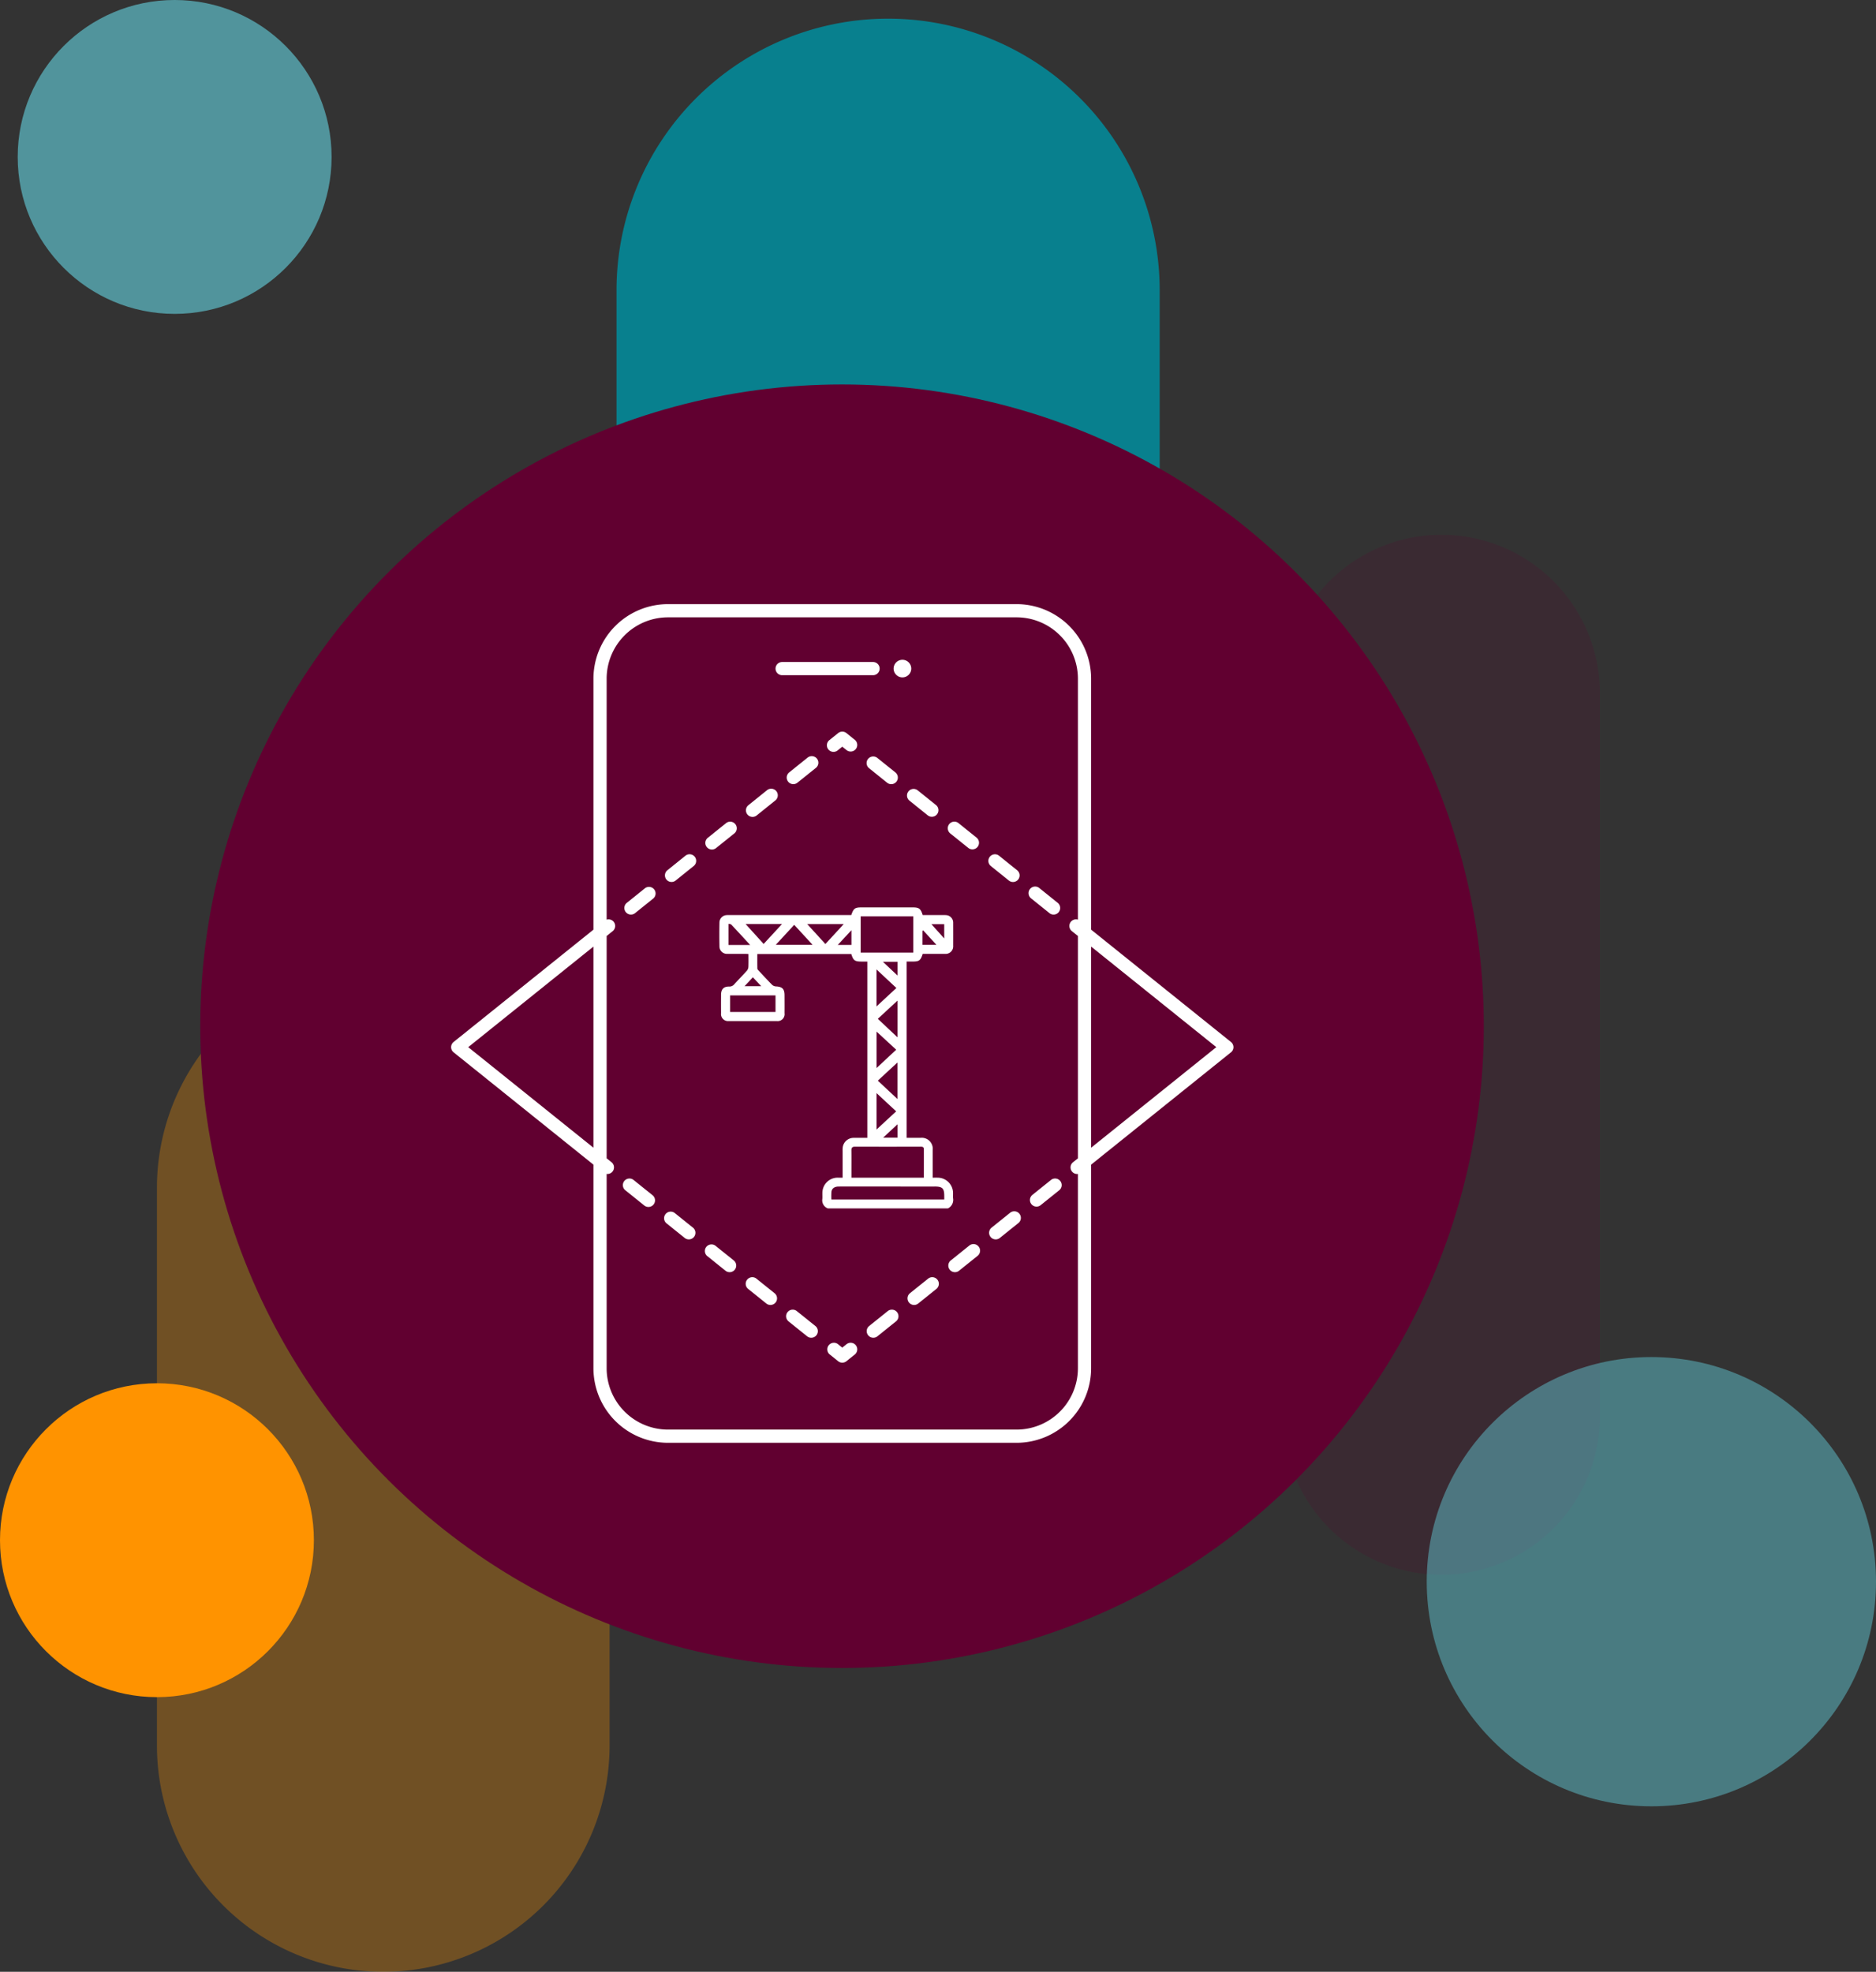 <svg xmlns="http://www.w3.org/2000/svg" xmlns:xlink="http://www.w3.org/1999/xlink" width="341.095" height="358.521" viewBox="0 0 341.095 358.521"><rect x="0" y="0" width="341.095" height="358.521" fill="#333333" stroke="none"/><defs><clipPath id="clip-path"><rect id="Rectangle_1116" data-name="Rectangle 1116" width="142.245" height="152.49" fill="#fff"></rect></clipPath><clipPath id="clip-path-2"><rect id="Rectangle_1184" data-name="Rectangle 1184" width="54.338" height="54.741" fill="#fff"></rect></clipPath></defs><g id="consturction-AR" transform="translate(-2281.726 839.476) rotate(-90)"><g id="Group_3820" data-name="Group 3820" transform="translate(606.665 2493.008)"><path id="Path_2036" data-name="Path 2036" d="M160.624,57.611H28.805A28.806,28.806,0,0,1,28.805,0H160.624a28.806,28.806,0,0,1,0,57.611Z" transform="translate(-53.689 22)" fill="#610030" opacity="0.172"></path><g id="Group_3585" data-name="Group 3585" transform="translate(155.74 30.937)"><circle id="Ellipse_185" data-name="Ellipse 185" cx="28.536" cy="28.536" r="28.536" transform="translate(20 -239)" fill="#66d8e5" opacity="0.588"></circle></g></g><g id="Group_3818" data-name="Group 3818" transform="translate(478.955 2281.726)"><path id="Path_2035" data-name="Path 2035" d="M142.547,82.3H41.15a41.149,41.149,0,1,1,0-82.3h101.4a41.149,41.149,0,1,1,0,82.3Z" transform="translate(2 28.535)" fill="#ff9300" opacity="0.3"></path><circle id="Ellipse_184" data-name="Ellipse 184" cx="28.536" cy="28.536" r="28.536" transform="translate(51.936 0)" fill="#ff9300"></circle></g><g id="Group_3819" data-name="Group 3819" transform="translate(538.986 2277.134)"><path id="Path_2037" data-name="Path 2037" d="M247.719,98.758H49.38A49.379,49.379,0,1,1,49.38,0H247.719a49.379,49.379,0,1,1,0,98.758Z" transform="translate(0 116.688)" fill="#008f9f" opacity="0.84"></path><circle id="Ellipse_186" data-name="Ellipse 186" cx="40.844" cy="40.844" r="40.844" transform="translate(-27.944 264)" fill="#66d8e5" opacity="0.437"></circle><circle id="Ellipse_215" data-name="Ellipse 215" cx="116.689" cy="116.689" r="116.689" transform="translate(-2.79 41)" fill="#610030"></circle></g><g id="Group_3821" data-name="Group 3821" transform="translate(1.982 12.335)"><g id="Group_3823" data-name="Group 3823" transform="translate(3073.936 1771.133) rotate(90)"><g id="Group_3828" data-name="Group 3828" transform="translate(-7.936 -8.507)"><g id="Group_3617" data-name="Group 3617" transform="translate(588.215 2354.796)"><g id="Group_3617-2" data-name="Group 3617" clip-path="url(#clip-path)"><path id="Path_2071" data-name="Path 2071" d="M148.68,28.706h16.526a1.2,1.2,0,0,0,0-2.4H148.68a1.2,1.2,0,0,0,0,2.4" transform="translate(-88.491 -15.784)" fill="#fff"></path><path id="Path_2072" data-name="Path 2072" d="M201.861,28.234a1.543,1.543,0,0,0,.276.148,1.719,1.719,0,0,0,.3.092,1.558,1.558,0,0,0,.628,0,1.569,1.569,0,0,0,.3-.092,1.3,1.3,0,0,0,.276-.148,1.475,1.475,0,0,0,.244-.2,1.612,1.612,0,0,0,.472-1.132,1.649,1.649,0,0,0-.032-.312,1.479,1.479,0,0,0-.092-.3,1.554,1.554,0,0,0-.148-.276,1.481,1.481,0,0,0-.2-.244,1.738,1.738,0,0,0-.244-.2,1.5,1.5,0,0,0-.276-.144,1.569,1.569,0,0,0-.3-.092,1.512,1.512,0,0,0-.628,0,1.719,1.719,0,0,0-.3.092,1.826,1.826,0,0,0-.276.144,1.927,1.927,0,0,0-.24.2,1.3,1.3,0,0,0-.2.244,1.53,1.53,0,0,0-.148.276,1.56,1.56,0,0,0-.092.3,1.586,1.586,0,0,0-.032.312,1.6,1.6,0,0,0,.712,1.328" transform="translate(-120.694 -15.184)" fill="#fff"></path><path id="Path_2073" data-name="Path 2073" d="M135.217,89.089a1.2,1.2,0,0,0,.751-.264l3.355-2.7a1.2,1.2,0,1,0-1.5-1.871l-3.355,2.7a1.2,1.2,0,0,0,.752,2.135" transform="translate(-80.413 -50.399)" fill="#fff"></path><path id="Path_2074" data-name="Path 2074" d="M82.464,128.726l-3.355,2.695a1.2,1.2,0,0,0,1.5,1.871l3.355-2.695a1.2,1.2,0,0,0-1.5-1.871" transform="translate(-47.198 -77.08)" fill="#fff"></path><path id="Path_2075" data-name="Path 2075" d="M100.915,113.9l-3.355,2.7a1.2,1.2,0,0,0,1.5,1.871l3.355-2.7a1.2,1.2,0,0,0-1.5-1.871" transform="translate(-58.269 -68.187)" fill="#fff"></path><path id="Path_2076" data-name="Path 2076" d="M156.27,69.437l-3.355,2.695a1.2,1.2,0,0,0,1.5,1.871l3.355-2.695a1.2,1.2,0,1,0-1.5-1.871" transform="translate(-91.484 -41.505)" fill="#fff"></path><path id="Path_2077" data-name="Path 2077" d="M116.763,103.913a1.2,1.2,0,0,0,.751-.264l3.355-2.695a1.2,1.2,0,0,0-1.5-1.871l-3.355,2.695a1.2,1.2,0,0,0,.752,2.135" transform="translate(-69.34 -59.293)" fill="#fff"></path><path id="Path_2078" data-name="Path 2078" d="M174.428,58.22a1.2,1.2,0,0,0-1.5,0l-1.559,1.252a1.2,1.2,0,1,0,1.5,1.871l.808-.649.808.649a1.2,1.2,0,0,0,1.5-1.871Z" transform="translate(-102.554 -34.775)" fill="#fff"></path><path id="Path_2079" data-name="Path 2079" d="M263.033,130.6l3.355,2.695a1.2,1.2,0,0,0,1.5-1.871l-3.355-2.7a1.2,1.2,0,1,0-1.5,1.871" transform="translate(-157.557 -77.08)" fill="#fff"></path><path id="Path_2080" data-name="Path 2080" d="M194.085,72.132l-3.355-2.695a1.2,1.2,0,0,0-1.5,1.871l3.355,2.7a1.2,1.2,0,0,0,1.5-1.871" transform="translate(-113.272 -41.506)" fill="#fff"></path><path id="Path_2081" data-name="Path 2081" d="M226.13,100.953l3.355,2.695a1.2,1.2,0,0,0,1.5-1.871l-3.355-2.7a1.2,1.2,0,0,0-1.5,1.871" transform="translate(-135.414 -59.293)" fill="#fff"></path><path id="Path_2082" data-name="Path 2082" d="M207.5,84.444a1.2,1.2,0,0,0,.184,1.687l3.355,2.7a1.2,1.2,0,0,0,1.5-1.871l-3.354-2.7a1.2,1.2,0,0,0-1.687.184" transform="translate(-124.343 -50.399)" fill="#fff"></path><path id="Path_2083" data-name="Path 2083" d="M244.582,115.775l3.355,2.7a1.2,1.2,0,0,0,1.5-1.871l-3.355-2.7a1.2,1.2,0,0,0-1.5,1.871" transform="translate(-146.486 -68.186)" fill="#fff"></path><path id="Path_2084" data-name="Path 2084" d="M229.754,291.252l-3.373,2.709a1.2,1.2,0,0,0,1.5,1.871l3.373-2.709a1.2,1.2,0,1,0-1.5-1.871" transform="translate(-135.565 -174.599)" fill="#fff"></path><path id="Path_2085" data-name="Path 2085" d="M192.654,321.056l-3.373,2.709a1.2,1.2,0,0,0,1.5,1.871l3.373-2.709a1.2,1.2,0,1,0-1.5-1.871" transform="translate(-113.304 -192.482)" fill="#fff"></path><path id="Path_2086" data-name="Path 2086" d="M211.2,306.153l-3.373,2.709a1.2,1.2,0,0,0,1.5,1.871l3.373-2.709a1.2,1.2,0,0,0-1.5-1.871" transform="translate(-124.433 -183.54)" fill="#fff"></path><path id="Path_2087" data-name="Path 2087" d="M248.3,276.349l-3.373,2.709a1.2,1.2,0,0,0,1.5,1.871l3.373-2.709a1.2,1.2,0,1,0-1.5-1.871" transform="translate(-146.695 -165.657)" fill="#fff"></path><path id="Path_2088" data-name="Path 2088" d="M266.855,261.447l-3.373,2.709a1.2,1.2,0,0,0,1.5,1.871l3.373-2.709a1.2,1.2,0,1,0-1.5-1.871" transform="translate(-157.826 -156.716)" fill="#fff"></path><path id="Path_2089" data-name="Path 2089" d="M174.485,335.957l-.808.649-.808-.649a1.2,1.2,0,0,0-1.5,1.871l1.56,1.253a1.2,1.2,0,0,0,1.5,0l1.56-1.253a1.2,1.2,0,0,0-1.5-1.871" transform="translate(-102.555 -201.423)" fill="#fff"></path><path id="Path_2090" data-name="Path 2090" d="M157.692,323.765l-3.373-2.709a1.2,1.2,0,1,0-1.5,1.871l3.372,2.709a1.2,1.2,0,0,0,1.5-1.871" transform="translate(-91.424 -192.482)" fill="#fff"></path><path id="Path_2091" data-name="Path 2091" d="M120.591,293.961l-3.373-2.709a1.2,1.2,0,0,0-1.5,1.871l3.372,2.709a1.2,1.2,0,0,0,1.5-1.871" transform="translate(-69.163 -174.599)" fill="#fff"></path><path id="Path_2092" data-name="Path 2092" d="M139.142,308.862l-3.373-2.709a1.2,1.2,0,0,0-1.5,1.871l3.373,2.709a1.2,1.2,0,0,0,1.5-1.871" transform="translate(-80.293 -183.54)" fill="#fff"></path><path id="Path_2093" data-name="Path 2093" d="M102.041,279.059l-3.373-2.709a1.2,1.2,0,0,0-1.5,1.871l3.373,2.709a1.2,1.2,0,0,0,1.5-1.871" transform="translate(-58.032 -165.658)" fill="#fff"></path><path id="Path_2094" data-name="Path 2094" d="M83.491,264.158l-3.373-2.709a1.2,1.2,0,1,0-1.5,1.871l3.372,2.709a1.2,1.2,0,1,0,1.5-1.871" transform="translate(-46.902 -156.716)" fill="#fff"></path><path id="Path_2095" data-name="Path 2095" d="M142.245,80.552a1.2,1.2,0,0,0-.448-.936l-25.43-20.428V13.552A13.567,13.567,0,0,0,102.816,0H39.43A13.567,13.567,0,0,0,25.879,13.552V59.188L.449,79.616a1.2,1.2,0,0,0,0,1.871l25.43,20.428v37.024A13.566,13.566,0,0,0,39.43,152.49h63.386a13.566,13.566,0,0,0,13.551-13.551V101.915L141.8,81.487a1.2,1.2,0,0,0,.448-.936M25.879,62.266V98.837L3.116,80.552Zm76.937,87.824H39.43a11.164,11.164,0,0,1-11.151-11.151V103.6a1.24,1.24,0,0,0,.139.012,1.2,1.2,0,0,0,.752-2.135l-.891-.716V60.338l1.11-.892a1.2,1.2,0,0,0-1.11-2.077V13.552A11.164,11.164,0,0,1,39.43,2.4h63.386a11.164,11.164,0,0,1,11.151,11.152V57.368a1.2,1.2,0,0,0-1.11,2.078l1.11.892v40.427l-.892.716a1.2,1.2,0,0,0,.752,2.135,1.255,1.255,0,0,0,.139-.012v35.334a11.164,11.164,0,0,1-11.151,11.151m13.551-51.253V62.266l22.762,18.285Z" fill="#fff"></path></g></g><g id="Group_3816" data-name="Group 3816" transform="translate(632.17 2409.939)"><g id="Group_3815" data-name="Group 3815" transform="translate(-7 0)" clip-path="url(#clip-path-2)"><path id="Path_2258" data-name="Path 2258" d="M117.747,9.844c1.312,0,1.53-.152,1.949-1.394h.508c1.176,0,2.352.009,3.528,0a1.382,1.382,0,0,0,1.5-1.5q.009-2.058,0-4.116a1.367,1.367,0,0,0-1.294-1.429,5.877,5.877,0,0,0-.641-.012h-3.606c-.383-1.2-.65-1.394-1.9-1.394h-9.14c-1.3,0-1.525.16-1.95,1.394H84.646c-.2,0-.393-.009-.587.009a1.362,1.362,0,0,0-1.324,1.349q-.041,2.164,0,4.329A1.358,1.358,0,0,0,84.2,8.445c1.087.015,2.174,0,3.26.006.171,0,.343.016.55.027,0,.809.022,1.573-.013,2.335a1.2,1.2,0,0,1-.28.7c-.748.837-1.538,1.635-2.291,2.467a1.116,1.116,0,0,1-.92.409c-1-.009-1.469.476-1.478,1.477-.01,1.122-.013,2.245,0,3.367a1.279,1.279,0,0,0,1.419,1.429q4.356.012,8.712,0a1.257,1.257,0,0,0,1.409-1.427c.011-1.087.005-2.174,0-3.26,0-1.157-.416-1.557-1.572-1.609a1.117,1.117,0,0,1-.687-.288c-.84-.848-1.648-1.727-2.462-2.6-.093-.1-.219-.228-.221-.346-.019-.882-.01-1.765-.01-2.652h17.091c.367,1.18.631,1.367,1.9,1.367h1.011V41.9c-.848,0-1.663-.009-2.478,0a1.991,1.991,0,0,0-1.982,1.68,4.237,4.237,0,0,0-.029.693c0,1.6,0,3.2,0,4.868-.307,0-.569,0-.831,0a2.771,2.771,0,0,0-2.847,2.832c-.01.338.021.679-.008,1.015a1.572,1.572,0,0,0,1.01,1.746h21.811a1.724,1.724,0,0,0,.95-1.848c-.027-.318,0-.641-.008-.962a2.8,2.8,0,0,0-2.8-2.782c-.279-.008-.559,0-.9,0,0-.264,0-.455,0-.645,0-1.461,0-2.922,0-4.383a2,2,0,0,0-2.214-2.217c-.832,0-1.665,0-2.523,0V9.844h.976m5.857-6.8v2.6l-2.332-2.6Zm-3.952,1.214.137-.071,2.4,2.618h-2.54ZM84.371,6.832V2.984c.179.045.409.031.511.138,1.193,1.265,2.366,2.547,3.437,3.71Zm8.555,12.182H84.668V16h8.259Zm-2.6-4.685H87.295l1.517-1.623,1.52,1.623M87.488,3.017h6.627L90.768,6.644l-3.28-3.628M92.981,6.8l3.346-3.632L99.664,6.8Zm5.706-3.775h6.652l-3.344,3.631L98.687,3.026m8.044,3.8h-2.486l2.486-2.68ZM121.85,50.749c1.432,0,1.76.329,1.758,1.759,0,.191,0,.382,0,.6H103.084a12.292,12.292,0,0,1,.01-1.393c.072-.621.563-.962,1.326-.964,2.137-.006,10.752,0,12.89,0,.107,0,.215,0,.322,0h4.218M119.258,43.5c.326,0,.638.021.64.447.007,1.708,0,3.415,0,5.194h-1.949c-.609,0-1.218,0-1.826,0-2.744,0-7.721,0-8.737,0h-.655V47.9c0-1.247.012-2.494-.006-3.741-.007-.485.187-.658.667-.656q5.932.017,11.863,0m-4.385-17.629L111.3,29.208V22.58l3.576,3.3m-3.347-5.623,3.576-3.311v6.675l-3.576-3.363m3.568,7.95V34.84l-3.572-3.34,3.572-3.3m-3.8,5.565,3.566,3.318-3.566,3.3Zm3.813,5.662v2.437H112.5l2.612-2.437m0-27.036-2.65-2.5h2.65Zm-.207,2.259L111.293,18V11.278l3.61,3.374M108.409,1.628h9.567v6.59h-9.567Z" transform="translate(-70.899 0)" fill="#fff"></path></g></g></g></g></g></g></svg>